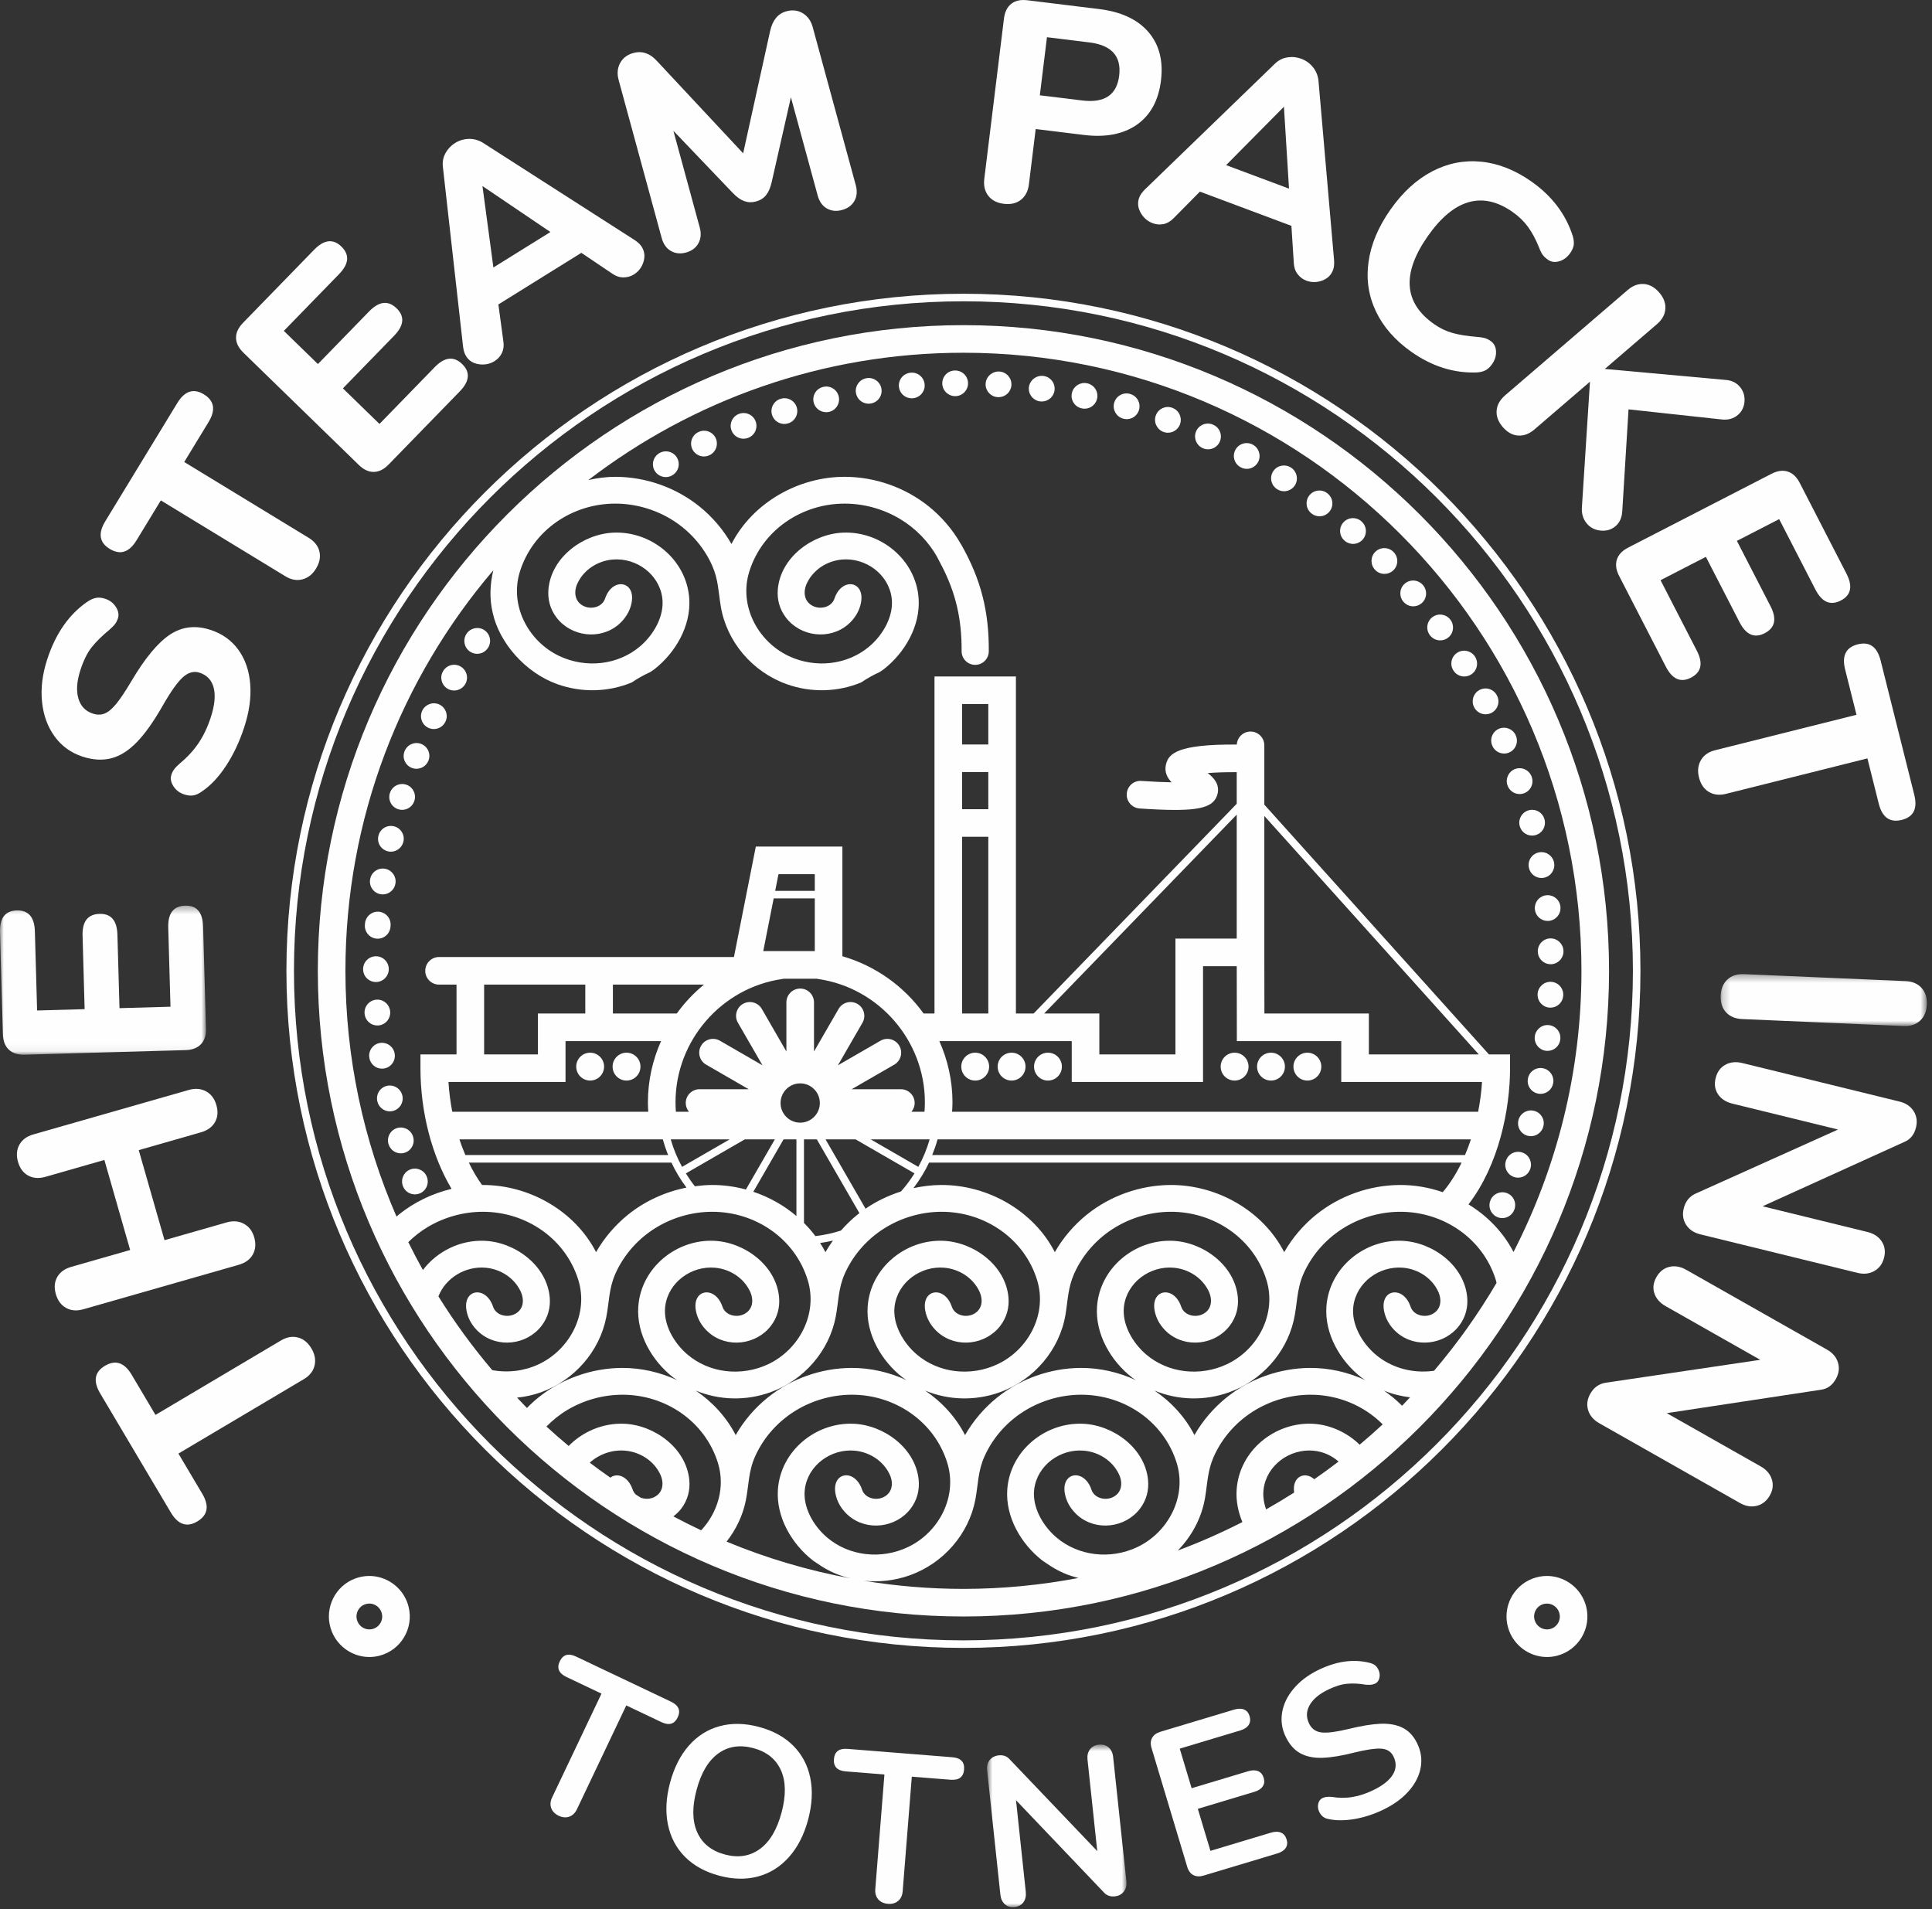 <?xml version="1.0" encoding="UTF-8"?>
<svg width="254px" height="251px" viewBox="0 0 254 251" version="1.1" xmlns="http://www.w3.org/2000/svg" xmlns:xlink="http://www.w3.org/1999/xlink">
    <rect x="0" y="0" width="254" height="251" fill="#333333" stroke="none"/>
    <!-- Generator: Sketch 46.2 (44496) - http://www.bohemiancoding.com/sketch -->
    <title>Page 1</title>
    <desc>Created with Sketch.</desc>
    <defs>
        <polygon id="path-1" points="4.06575815e-20 0.349 4.06575815e-20 19.94 27.083 19.94 27.083 0.349"></polygon>
        <polygon id="path-3" points="27.325 0.347 27.325 7.177 0.216 7.177 0.216 0.347 27.325 0.347"></polygon>
        <polygon id="path-5" points="0.763 22 19.098 22 19.098 0.632 0.763 0.632 0.763 22"></polygon>
    </defs>
    <g id="Homepage" stroke="none" stroke-width="1" fill="none" fill-rule="evenodd">
        <g id="Homepage-best-Copy-6" transform="translate(-597, -224)">
            <g id="Page-1" transform="translate(597, 224)">
                <path d="M193.063,158.326 C197.066,153.12 198.527,145.799 198.527,140.421 L198.527,138.607 L195.748,138.607 L166.221,105.778 L166.221,97.98 C166.221,96.978 165.409,96.166 164.407,96.166 C163.44,96.166 162.658,96.924 162.602,97.876 C154.694,97.816 153.649,99.11 153.301,100.451 C153.042,101.447 153.449,102.238 154.032,102.839 C153.039,102.825 151.744,102.772 150.054,102.659 C149.059,102.579 148.2,103.348 148.134,104.348 C148.067,105.348 148.834,106.214 149.834,106.281 C151.685,106.405 153.216,106.472 154.48,106.472 C158.257,106.472 159.647,105.875 160.053,104.428 C160.407,103.165 159.605,102.239 158.772,101.627 C159.745,101.548 161.016,101.498 162.592,101.507 L162.592,105.663 L135.89,133.234 L133.562,133.234 L133.562,110 L133.562,97.866 L133.562,88.925 L122.857,88.925 L122.857,97.866 L122.857,110 L122.857,133.234 L121.429,133.234 C118.85,129.664 115.114,126.967 110.749,125.702 L110.749,111.285 L99.368,111.285 L96.492,125.807 L57.722,125.807 C56.72,125.807 55.908,126.619 55.908,127.621 C55.908,128.623 56.72,129.435 57.722,129.435 L60.019,129.435 L60.019,138.607 L55.277,138.607 L55.277,140.421 C55.277,146.207 56.784,151.952 59.365,156.282 C56.836,156.892 54.438,158.043 52.409,159.68 C52.313,159.758 52.224,159.847 52.129,159.928 C47.818,150.019 45.413,139.097 45.413,127.621 C45.413,107.548 52.745,89.165 64.852,74.972 C64.433,76.767 64.315,78.642 64.781,80.576 C65.626,84.441 69.018,88.421 73.282,89.943 C76.469,91.081 79.983,90.993 83.057,89.712 C83.828,89.189 84.646,88.736 85.495,88.343 C85.663,88.224 85.841,88.125 86.004,87.998 C88.795,85.828 90.872,82.273 90.615,78.659 C90.254,73.57 85.637,69.811 80.672,70.019 C76.653,70.187 72.503,73.247 72.108,77.412 C71.982,78.733 72.299,80.053 73.183,81.202 C75.111,83.709 78.913,84.171 81.336,82.088 C82.01,81.509 82.577,80.725 82.863,79.88 C84.038,76.42 80.563,75.666 79.551,78.68 C79.171,79.817 77.75,80.148 76.759,79.682 C75.547,79.112 75.375,77.801 75.951,76.617 C76.802,74.868 78.587,73.732 80.534,73.557 C83.641,73.28 86.688,75.479 87.076,78.64 C87.362,80.982 85.942,83.429 84.189,84.934 C81.255,87.457 77.021,87.879 73.552,86.248 C69.46,84.325 66.973,79.615 68.34,75.179 C70.034,69.685 75.28,66.172 80.96,66.204 C83.467,66.217 85.968,66.915 88.125,68.196 C90.536,69.626 92.488,71.781 93.629,74.352 C94.447,76.197 94.445,77.825 94.764,79.727 C95.535,84.333 98.892,88.321 103.438,89.943 C106.625,91.081 110.139,90.992 113.212,89.712 C113.983,89.189 114.803,88.736 115.651,88.343 C115.819,88.224 115.998,88.125 116.161,87.998 C118.951,85.828 121.027,82.273 120.771,78.659 C120.41,73.57 115.793,69.811 110.828,70.019 C106.81,70.187 102.659,73.247 102.264,77.412 C102.138,78.733 102.456,80.053 103.338,81.202 C105.267,83.709 109.068,84.171 111.492,82.088 C112.166,81.509 112.732,80.725 113.02,79.88 C114.194,76.42 110.719,75.666 109.708,78.68 C109.327,79.817 107.907,80.148 106.916,79.682 C105.703,79.112 105.531,77.801 106.107,76.617 C106.959,74.868 108.742,73.732 110.689,73.557 C113.796,73.28 116.844,75.479 117.231,78.64 C117.518,80.982 116.098,83.429 114.345,84.934 C111.411,87.457 107.176,87.879 103.708,86.248 C99.617,84.325 97.129,79.615 98.496,75.179 C100.19,69.685 105.436,66.172 111.116,66.204 C113.623,66.217 116.124,66.915 118.281,68.196 C120.343,69.419 122.064,71.175 123.235,73.265 C123.253,73.305 123.266,73.347 123.288,73.386 C123.4,73.586 123.496,73.783 123.602,73.981 C123.662,74.105 123.729,74.226 123.785,74.352 L123.793,74.343 C125.649,77.934 126.452,81.365 126.423,85.602 C126.417,86.589 127.211,87.394 128.198,87.4 L128.209,87.4 C129.19,87.4 129.989,86.609 129.996,85.627 C130.031,80.346 128.955,76.16 126.397,71.63 C126.374,71.588 126.342,71.554 126.316,71.515 L126.32,71.511 C125.246,69.617 123.768,67.913 122.123,66.586 C119.035,64.096 115.095,62.704 111.136,62.681 C104.963,62.646 98.951,66.092 96.165,71.511 C95.09,69.617 93.613,67.913 91.966,66.586 C88.879,64.096 84.939,62.704 80.98,62.681 C79.775,62.675 78.553,62.828 77.349,63.108 C91.035,52.622 108.128,46.371 126.663,46.371 C171.464,46.371 207.913,82.82 207.913,127.621 C207.913,140.93 204.675,153.488 198.98,164.586 C197.638,161.986 195.55,159.848 193.063,158.326 L193.063,158.326 Z M188.536,180.197 C185.804,180.585 182.959,179.875 180.809,178.028 C179.057,176.522 177.636,174.076 177.923,171.734 C178.31,168.573 181.359,166.373 184.465,166.651 C186.413,166.826 188.196,167.962 189.047,169.711 C189.624,170.894 189.451,172.206 188.239,172.776 C187.248,173.242 185.829,172.91 185.447,171.773 C184.436,168.76 180.96,169.514 182.135,172.973 C182.422,173.819 182.989,174.602 183.663,175.181 C186.086,177.264 189.888,176.803 191.816,174.296 C192.7,173.146 193.016,171.826 192.891,170.506 C192.496,166.341 188.345,163.281 184.327,163.113 C179.362,162.904 174.745,166.664 174.383,171.752 C174.127,175.366 176.204,178.922 178.994,181.092 C179.157,181.219 179.335,181.318 179.502,181.435 C177.24,180.387 174.744,179.809 172.216,179.824 C168.258,179.847 164.318,181.238 161.231,183.729 C159.584,185.056 158.107,186.76 157.033,188.654 C155.815,186.285 153.981,184.294 151.786,182.805 C154.859,184.086 158.374,184.175 161.561,183.037 C165.826,181.514 169.043,177.912 170.062,173.669 C170.579,171.517 170.434,169.556 171.37,167.446 C172.51,164.875 174.462,162.72 176.874,161.29 C179.031,160.009 181.532,159.31 184.039,159.298 C189.719,159.265 194.964,162.778 196.659,168.272 C196.697,168.398 196.717,168.524 196.75,168.649 C194.345,172.741 191.595,176.602 188.536,180.197 L188.536,180.197 Z M184.33,184.794 C183.597,184.061 182.803,183.389 181.943,182.805 C183.043,183.264 184.204,183.544 185.383,183.689 C185.032,184.056 184.688,184.432 184.33,184.794 L184.33,184.794 Z M178.752,189.916 C177.1,188.292 174.799,187.258 172.526,187.162 C167.561,186.954 162.943,190.713 162.583,195.802 C162.478,197.273 162.772,198.728 163.336,200.088 C160.588,201.485 157.759,202.744 154.843,203.826 C156.709,201.925 157.994,199.499 158.434,196.87 C158.752,194.968 158.75,193.34 159.569,191.495 C160.709,188.924 162.662,186.769 165.072,185.339 C167.23,184.058 169.73,183.36 172.237,183.347 C175.874,183.326 179.321,184.769 181.784,187.245 C180.794,188.159 179.786,189.051 178.752,189.916 L178.752,189.916 Z M172.789,194.457 C171.565,193.362 169.832,194.074 170.142,196.207 C168.934,196.975 167.707,197.714 166.457,198.42 C166.151,197.563 166.013,196.667 166.122,195.784 C166.508,192.622 169.557,190.423 172.664,190.701 C173.907,190.812 175.072,191.326 175.979,192.132 C174.935,192.932 173.872,193.707 172.789,194.457 L172.789,194.457 Z M149.49,203.391 C146.021,205.022 141.787,204.599 138.852,202.078 C137.099,200.571 135.679,198.125 135.966,195.784 C136.353,192.622 139.401,190.423 142.508,190.701 C144.456,190.875 146.239,192.011 147.09,193.76 C147.667,194.944 147.495,196.256 146.282,196.826 C145.291,197.291 143.871,196.96 143.49,195.823 C142.479,192.809 139.003,193.563 140.178,197.023 C140.465,197.869 141.032,198.651 141.705,199.231 C144.129,201.314 147.931,200.852 149.859,198.346 C150.742,197.196 151.059,195.876 150.933,194.555 C150.538,190.389 146.388,187.33 142.37,187.162 C137.405,186.954 132.788,190.713 132.426,195.802 C132.169,199.416 134.246,202.972 137.037,205.141 C137.2,205.268 137.378,205.367 137.546,205.485 C138.318,206.027 139.128,206.498 139.985,206.855 C140.567,207.097 141.168,207.283 141.777,207.44 C136.876,208.366 131.829,208.872 126.663,208.872 C122.199,208.872 117.823,208.495 113.554,207.799 C115.575,208.014 117.65,207.783 119.604,207.086 C124.069,205.493 127.387,201.616 128.234,197.114 C128.606,195.136 128.558,193.422 129.413,191.495 C130.553,188.924 132.505,186.769 134.917,185.339 C137.074,184.058 139.575,183.36 142.082,183.347 C147.762,183.314 153.007,186.828 154.702,192.322 C156.069,196.758 153.581,201.468 149.49,203.391 L149.49,203.391 Z M95.522,202.657 C96.769,201.069 97.661,199.222 98.055,197.236 C98.455,195.221 98.385,193.46 99.257,191.495 C100.397,188.924 102.35,186.769 104.76,185.339 C106.917,184.058 109.418,183.36 111.925,183.347 C117.606,183.314 122.851,186.828 124.545,192.322 C125.913,196.758 123.425,201.468 119.334,203.391 C115.866,205.022 111.63,204.599 108.696,202.078 C106.943,200.571 105.523,198.125 105.81,195.784 C106.197,192.622 109.245,190.423 112.352,190.701 C114.299,190.875 116.083,192.011 116.934,193.76 C117.511,194.944 117.338,196.256 116.126,196.826 C115.135,197.291 113.715,196.96 113.334,195.823 C112.323,192.809 108.848,193.563 110.021,197.023 C110.309,197.869 110.875,198.651 111.549,199.231 C113.973,201.314 117.775,200.852 119.703,198.346 C120.586,197.196 120.903,195.876 120.778,194.555 C120.382,190.389 116.231,187.33 112.214,187.162 C107.249,186.954 102.631,190.713 102.271,195.802 C102.014,199.416 104.09,202.972 106.88,205.141 C107.043,205.267 107.221,205.367 107.389,205.485 C108.161,206.027 108.972,206.498 109.83,206.855 C110.464,207.12 111.121,207.32 111.787,207.482 C106.141,206.433 100.696,204.811 95.522,202.657 L95.522,202.657 Z M92.185,201.172 C90.949,200.59 89.729,199.98 88.527,199.339 C88.9,199.053 89.25,198.73 89.547,198.346 C90.43,197.196 90.747,195.876 90.622,194.555 C90.226,190.389 86.076,187.33 82.058,187.162 C79.285,187.046 76.636,188.181 74.762,190.08 C73.767,189.253 72.792,188.402 71.839,187.528 C72.665,186.688 73.587,185.942 74.605,185.339 C76.762,184.058 79.262,183.36 81.77,183.347 C87.45,183.314 92.695,186.828 94.389,192.322 C95.373,195.513 94.354,198.838 92.185,201.172 L92.185,201.172 Z M85.97,196.826 C85.432,197.078 84.772,197.088 84.217,196.87 C84.003,196.738 83.795,196.597 83.583,196.463 C83.408,196.289 83.264,196.079 83.178,195.823 C82.571,194.014 81.086,193.573 80.245,194.25 C79.328,193.609 78.42,192.955 77.531,192.277 C78.773,191.164 80.472,190.547 82.196,190.701 C84.143,190.875 85.928,192.011 86.778,193.76 C87.355,194.944 87.183,196.256 85.97,196.826 L85.97,196.826 Z M69.281,185.09 C68.836,184.645 68.413,184.181 67.979,183.728 C69.033,183.619 70.08,183.398 71.093,183.037 C75.518,181.457 78.817,177.637 79.7,173.186 C80.1,171.171 80.031,169.41 80.902,167.446 C82.042,164.875 83.995,162.72 86.406,161.29 C88.563,160.009 91.064,159.31 93.57,159.298 C99.251,159.265 104.497,162.778 106.19,168.272 C107.558,172.708 105.07,177.419 100.98,179.342 C97.511,180.972 93.276,180.551 90.342,178.028 C88.589,176.522 87.169,174.076 87.455,171.734 C87.843,168.573 90.891,166.373 93.998,166.651 C95.945,166.826 97.729,167.962 98.58,169.711 C99.156,170.894 98.983,172.206 97.771,172.776 C96.78,173.242 95.36,172.91 94.98,171.773 C93.968,168.76 90.493,169.514 91.667,172.973 C91.955,173.819 92.521,174.602 93.195,175.181 C95.619,177.264 99.42,176.803 101.348,174.296 C102.231,173.146 102.548,171.826 102.423,170.506 C102.028,166.341 97.877,163.281 93.859,163.113 C88.895,162.904 84.277,166.664 83.916,171.752 C83.66,175.366 85.736,178.922 88.526,181.092 C88.688,181.219 88.866,181.317 89.034,181.435 C86.771,180.387 84.276,179.809 81.749,179.824 C77.791,179.847 73.851,181.238 70.763,183.729 C70.248,184.145 69.752,184.602 69.281,185.09 L69.281,185.09 Z M88.974,133.234 L80.578,133.234 L80.578,129.435 L92.546,129.435 C91.197,130.544 89.995,131.821 88.974,133.234 L88.974,133.234 Z M120.733,153.394 L114.473,149.779 L122.22,149.779 C121.855,151.053 121.354,152.262 120.733,153.394 L120.733,153.394 Z M109.51,163.082 C109.155,163.574 108.82,164.08 108.522,164.604 C108.31,164.19 108.071,163.792 107.822,163.401 C108.393,163.32 108.956,163.214 109.51,163.082 L109.51,163.082 Z M108.534,149.779 L112.488,149.779 L120.229,154.249 C119.701,155.094 119.107,155.888 118.451,156.628 C116.8,157.153 115.224,157.908 113.793,158.888 L108.534,149.779 Z M105.698,149.779 L107.388,149.779 L112.99,159.481 C112.901,159.55 112.808,159.61 112.721,159.68 C111.955,160.298 111.231,161.004 110.561,161.765 C109.477,162.111 108.355,162.363 107.197,162.494 C106.74,161.881 106.238,161.303 105.698,160.763 L105.698,149.779 Z M102.62,145 C102.62,143.574 103.776,142.418 105.202,142.418 C106.627,142.418 107.784,143.574 107.784,145 C107.784,146.426 106.627,147.582 105.202,147.582 C103.776,147.582 102.62,146.426 102.62,145 L102.62,145 Z M103.015,149.779 L104.706,149.779 L104.706,159.852 C103.05,158.449 101.117,157.362 99.039,156.667 L103.015,149.779 Z M90.17,154.252 L97.916,149.779 L101.869,149.779 L98.065,156.369 C96.601,155.972 95.081,155.766 93.551,155.775 C92.816,155.779 92.084,155.846 91.356,155.942 C90.925,155.402 90.534,154.835 90.17,154.252 L90.17,154.252 Z M88.182,149.779 L95.931,149.779 L89.67,153.394 C89.042,152.249 88.542,151.038 88.182,149.779 L88.182,149.779 Z M61.182,151.839 C60.899,151.175 60.634,150.491 60.4,149.779 L87.145,149.779 C87.334,150.481 87.57,151.167 87.839,151.839 L61.182,151.839 Z M88.272,152.831 C88.816,153.99 89.479,155.091 90.252,156.12 C87.456,156.673 84.788,157.886 82.564,159.68 C80.918,161.007 79.44,162.711 78.367,164.604 C75.58,159.185 69.568,155.739 63.395,155.775 C63.388,155.775 63.381,155.776 63.375,155.776 C62.734,154.895 62.153,153.906 61.635,152.831 L88.272,152.831 Z M121.823,172.973 C122.11,173.819 122.677,174.602 123.351,175.181 C125.775,177.264 129.577,176.803 131.504,174.296 C132.387,173.146 132.705,171.826 132.579,170.506 C132.183,166.341 128.034,163.281 124.015,163.113 C119.05,162.904 114.433,166.664 114.072,171.752 C113.815,175.366 115.892,178.922 118.682,181.092 C118.845,181.219 119.023,181.318 119.191,181.436 C116.929,180.387 114.433,179.809 111.905,179.824 C107.946,179.847 104.007,181.238 100.919,183.729 C99.273,185.056 97.795,186.76 96.722,188.654 C95.503,186.286 93.669,184.295 91.475,182.805 C94.548,184.086 98.062,184.174 101.249,183.037 C105.714,181.443 109.033,177.567 109.879,173.065 C110.252,171.086 110.204,169.372 111.058,167.446 C112.199,164.875 114.151,162.72 116.562,161.29 C118.719,160.009 121.22,159.31 123.727,159.298 C129.408,159.265 134.653,162.778 136.347,168.272 C137.714,172.708 135.226,177.419 131.135,179.342 C127.667,180.972 123.432,180.551 120.498,178.028 C118.745,176.522 117.325,174.076 117.612,171.734 C117.999,168.573 121.047,166.373 124.153,166.651 C126.101,166.826 127.884,167.962 128.736,169.711 C129.312,170.894 129.14,172.206 127.927,172.776 C126.937,173.242 125.516,172.91 125.135,171.773 C124.124,168.76 120.649,169.514 121.823,172.973 L121.823,172.973 Z M151.98,172.973 C152.266,173.819 152.833,174.602 153.506,175.181 C155.93,177.264 159.732,176.803 161.66,174.296 C162.543,173.146 162.86,171.826 162.735,170.506 C162.339,166.341 158.19,163.281 154.171,163.113 C149.207,162.904 144.588,166.664 144.228,171.752 C143.971,175.366 146.047,178.922 148.838,181.092 C149.001,181.219 149.18,181.318 149.348,181.436 C147.084,180.388 144.588,179.809 142.061,179.824 C138.102,179.847 134.163,181.238 131.075,183.729 C129.429,185.056 127.951,186.76 126.877,188.654 C125.659,186.286 123.825,184.294 121.63,182.805 C124.704,184.086 128.217,184.175 131.405,183.037 C135.951,181.415 139.308,177.427 140.079,172.821 C140.398,170.918 140.396,169.291 141.214,167.446 C142.355,164.875 144.307,162.72 146.717,161.29 C148.875,160.009 151.375,159.31 153.882,159.298 C159.563,159.265 164.809,162.778 166.502,168.272 C167.871,172.708 165.382,177.419 161.292,179.342 C157.823,180.972 153.587,180.551 150.654,178.028 C148.901,176.522 147.48,174.076 147.767,171.734 C148.154,168.573 151.203,166.373 154.309,166.651 C156.256,166.826 158.041,167.962 158.891,169.711 C159.467,170.894 159.295,172.206 158.084,172.776 C157.092,173.242 155.672,172.91 155.292,171.773 C154.28,168.76 150.805,169.514 151.98,172.973 L151.98,172.973 Z M192.158,152.831 C191.444,154.309 190.61,155.625 189.676,156.72 C187.869,156.095 185.952,155.763 184.018,155.775 C180.059,155.798 176.12,157.189 173.032,159.68 C171.386,161.007 169.909,162.711 168.834,164.604 C166.048,159.185 160.036,155.739 153.862,155.775 C149.904,155.798 145.963,157.189 142.876,159.68 C141.23,161.007 139.752,162.711 138.678,164.604 C135.892,159.185 129.88,155.739 123.707,155.775 C122.49,155.782 121.279,155.932 120.09,156.19 C120.882,155.15 121.58,154.032 122.143,152.831 L192.158,152.831 Z M193.38,149.779 C193.145,150.489 192.888,151.177 192.605,151.839 L122.557,151.839 C122.825,151.17 123.068,150.487 123.259,149.779 L193.38,149.779 Z M166.232,133.234 L166.22,125.203 C166.22,125.201 166.221,125.2 166.221,125.199 L166.221,107.262 L194.414,138.607 L179.964,138.607 L179.964,133.234 L166.232,133.234 Z M137.272,133.234 L162.592,107.089 L162.592,123.385 L154.534,123.385 L154.534,138.607 L144.53,138.607 L144.53,133.234 L137.272,133.234 Z M133.562,136.862 L140.901,136.862 L140.901,142.235 L158.163,142.235 L158.163,127.013 L162.595,127.013 L162.609,136.862 L176.335,136.862 L176.335,142.235 L194.842,142.235 C194.76,143.558 194.58,144.869 194.332,146.151 L125.171,146.151 C125.197,145.734 125.223,145.316 125.223,144.898 C125.223,142.057 124.597,139.34 123.497,136.862 L133.562,136.862 Z M126.486,133.234 L129.933,133.234 L129.933,110 L126.486,110 L126.486,133.234 Z M126.486,97.866 L129.933,97.866 L129.933,92.553 L126.486,92.553 L126.486,97.866 Z M126.486,106.372 L129.933,106.372 L129.933,101.494 L126.486,101.494 L126.486,106.372 Z M102.875,128.691 C102.919,128.684 102.959,128.669 103.002,128.66 L107.401,128.66 C107.444,128.669 107.483,128.684 107.528,128.691 C115.547,129.833 121.594,136.801 121.594,144.898 C121.594,145.316 121.574,145.734 121.542,146.151 L119.826,146.151 C120.086,145.838 120.25,145.439 120.25,145 C120.25,143.998 119.437,143.185 118.435,143.185 L111.972,143.185 L117.569,139.955 C118.436,139.454 118.734,138.344 118.233,137.476 C117.733,136.608 116.624,136.311 115.754,136.812 L110.158,140.043 L113.389,134.447 C113.89,133.58 113.592,132.47 112.725,131.969 C111.856,131.47 110.748,131.765 110.247,132.633 L107.016,138.228 L107.016,131.767 C107.016,130.765 106.204,129.953 105.202,129.953 C104.2,129.953 103.387,130.765 103.387,131.767 L103.387,138.228 L100.157,132.633 C99.656,131.765 98.548,131.47 97.678,131.969 C96.811,132.47 96.513,133.58 97.014,134.447 L100.245,140.043 L94.649,136.812 C93.78,136.31 92.671,136.608 92.17,137.476 C91.669,138.344 91.967,139.454 92.834,139.955 L98.431,143.185 L91.969,143.185 C90.967,143.185 90.155,143.998 90.155,145 C90.155,145.439 90.317,145.838 90.578,146.151 L88.858,146.151 C88.827,145.736 88.81,145.317 88.81,144.898 C88.81,136.8 94.857,129.833 102.875,128.691 L102.875,128.691 Z M101.913,117.111 L102.348,114.913 L107.12,114.913 L107.12,117.111 L101.913,117.111 Z M107.12,118.103 L107.12,125.032 L100.345,125.032 L101.716,118.103 L107.12,118.103 Z M63.648,138.607 L63.648,129.435 L76.949,129.435 L76.949,133.234 L70.721,133.234 L70.721,138.607 L63.648,138.607 Z M74.35,142.235 L74.35,136.862 L86.907,136.862 C85.807,139.34 85.181,142.057 85.181,144.898 C85.181,145.316 85.201,145.734 85.227,146.151 L59.459,146.151 C59.212,144.869 59.043,143.555 58.961,142.235 L74.35,142.235 Z M64.722,180.121 C62.132,177.069 59.762,173.829 57.638,170.416 C58.586,167.985 61.189,166.414 63.842,166.651 C65.789,166.826 67.573,167.962 68.423,169.711 C69,170.894 68.828,172.206 67.616,172.776 C66.625,173.242 65.205,172.91 64.823,171.773 C63.812,168.76 60.337,169.514 61.512,172.973 C61.798,173.819 62.365,174.602 63.039,175.181 C65.462,177.264 69.265,176.803 71.192,174.296 C72.075,173.146 72.393,171.826 72.268,170.506 C71.872,166.341 67.721,163.281 63.703,163.113 C60.505,162.978 57.461,164.498 55.598,166.952 C54.929,165.748 54.287,164.527 53.678,163.286 C54.455,162.525 55.311,161.847 56.25,161.29 C58.408,160.009 60.908,159.31 63.415,159.298 C69.096,159.265 74.341,162.778 76.035,168.272 C77.402,172.708 74.915,177.419 70.824,179.342 C68.904,180.244 66.757,180.49 64.722,180.121 L64.722,180.121 Z M126.663,42.743 C79.861,42.743 41.784,80.819 41.784,127.621 C41.784,174.424 79.861,212.5 126.663,212.5 C173.464,212.5 211.542,174.424 211.542,127.621 C211.542,80.819 173.464,42.743 126.663,42.743 L126.663,42.743 Z" id="Fill-1" fill="#FEFEFE"></path>
                <path d="M128.21,142.048 C129.222,142.048 130.042,141.228 130.042,140.216 C130.042,139.204 129.222,138.384 128.21,138.384 C127.198,138.384 126.378,139.204 126.378,140.216 C126.378,141.228 127.198,142.048 128.21,142.048" id="Fill-3" fill="#FEFEFE"></path>
                <path d="M132.993,142.048 C134.005,142.048 134.825,141.228 134.825,140.216 C134.825,139.204 134.005,138.384 132.993,138.384 C131.981,138.384 131.161,139.204 131.161,140.216 C131.161,141.228 131.981,142.048 132.993,142.048" id="Fill-5" fill="#FEFEFE"></path>
                <path d="M77.587,142.048 C78.599,142.048 79.419,141.228 79.419,140.216 C79.419,139.204 78.599,138.384 77.587,138.384 C76.575,138.384 75.755,139.204 75.755,140.216 C75.755,141.228 76.575,142.048 77.587,142.048" id="Fill-7" fill="#FEFEFE"></path>
                <path d="M82.37,142.048 C83.382,142.048 84.202,141.228 84.202,140.216 C84.202,139.204 83.382,138.384 82.37,138.384 C81.358,138.384 80.538,139.204 80.538,140.216 C80.538,141.228 81.358,142.048 82.37,142.048" id="Fill-9" fill="#FEFEFE"></path>
                <path d="M137.776,142.048 C138.788,142.048 139.608,141.228 139.608,140.216 C139.608,139.204 138.788,138.384 137.776,138.384 C136.764,138.384 135.945,139.204 135.945,140.216 C135.945,141.228 136.764,142.048 137.776,142.048" id="Fill-11" fill="#FEFEFE"></path>
                <path d="M162.314,142.048 C163.326,142.048 164.146,141.228 164.146,140.216 C164.146,139.204 163.326,138.384 162.314,138.384 C161.302,138.384 160.482,139.204 160.482,140.216 C160.482,141.228 161.302,142.048 162.314,142.048" id="Fill-13" fill="#FEFEFE"></path>
                <path d="M167.097,142.048 C168.109,142.048 168.929,141.228 168.929,140.216 C168.929,139.204 168.109,138.384 167.097,138.384 C166.085,138.384 165.266,139.204 165.266,140.216 C165.266,141.228 166.085,142.048 167.097,142.048" id="Fill-15" fill="#FEFEFE"></path>
                <path d="M171.881,142.048 C172.893,142.048 173.713,141.228 173.713,140.216 C173.713,139.204 172.893,138.384 171.881,138.384 C170.869,138.384 170.05,139.204 170.05,140.216 C170.05,141.228 170.869,142.048 171.881,142.048" id="Fill-17" fill="#FEFEFE"></path>
                <path d="M198.107,156.838 C197.262,156.522 196.322,156.928 195.966,157.746 C195.612,158.529 195.906,159.469 196.668,159.904 C196.931,160.055 197.219,160.127 197.503,160.127 C198.088,160.127 198.658,159.822 198.969,159.277 C199.014,159.199 199.062,159.094 199.093,159.01 C199.42,158.137 198.979,157.166 198.107,156.838" id="Fill-19" fill="#FEFEFE"></path>
                <path d="M53.913,153.746 C53.062,154.088 52.644,155.057 52.968,155.914 L54.548,155.324 L52.969,155.916 C53.223,156.594 53.865,157.012 54.548,157.012 C54.745,157.012 54.945,156.976 55.141,156.902 C56.013,156.576 56.454,155.603 56.127,154.73 C56.118,154.707 56.1,154.66 56.09,154.637 C55.727,153.795 54.764,153.402 53.913,153.746" id="Fill-21" fill="#FEFEFE"></path>
                <path d="M200.184,151.523 C199.314,151.197 198.34,151.636 198.013,152.509 C197.991,152.57 197.963,152.654 197.948,152.716 C197.722,153.621 198.272,154.535 199.175,154.761 C199.313,154.796 199.451,154.812 199.585,154.812 C200.306,154.812 200.964,154.347 201.191,153.64 C201.479,152.783 201.038,151.843 200.184,151.523" id="Fill-23" fill="#FEFEFE"></path>
                <path d="M54.335,149.519 C54.319,149.458 54.293,149.374 54.271,149.312 C53.943,148.44 52.966,148 52.1,148.327 C51.261,148.641 50.82,149.55 51.077,150.394 C51.289,151.129 51.961,151.615 52.697,151.615 C52.833,151.615 52.97,151.597 53.107,151.565 C54.011,151.338 54.561,150.422 54.335,149.519" id="Fill-25" fill="#FEFEFE"></path>
                <path d="M201.677,146.023 C200.771,145.8 199.855,146.357 199.628,147.261 C199.403,148.166 199.952,149.082 200.856,149.308 C200.993,149.341 201.131,149.359 201.266,149.359 C202.022,149.359 202.71,148.847 202.902,148.08 L202.907,148.056 C203.133,147.152 202.58,146.25 201.677,146.023" id="Fill-27" fill="#FEFEFE"></path>
                <path d="M51.663,146.043 C52.547,145.822 53.092,144.943 52.905,144.059 C52.736,143.197 51.919,142.6 51.041,142.711 C50.116,142.826 49.461,143.67 49.576,144.594 C49.585,144.66 49.601,144.752 49.618,144.816 C49.809,145.584 50.497,146.094 51.253,146.094 C51.389,146.094 51.526,146.078 51.663,146.043" id="Fill-29" fill="#FEFEFE"></path>
                <path d="M202.947,140.449 C202.043,140.224 201.127,140.771 200.901,141.676 C200.883,141.748 200.865,141.847 200.856,141.922 C200.754,142.847 201.421,143.681 202.346,143.785 C202.41,143.793 202.472,143.795 202.535,143.795 C203.342,143.795 204.041,143.219 204.191,142.422 C204.37,141.541 203.826,140.668 202.947,140.449" id="Fill-31" fill="#FEFEFE"></path>
                <path d="M50.433,140.469 C51.357,140.354 52.012,139.512 51.897,138.588 C51.89,138.535 51.877,138.457 51.866,138.406 C51.663,137.496 50.76,136.924 49.853,137.125 C48.971,137.323 48.405,138.176 48.556,139.057 C48.686,139.883 49.4,140.483 50.221,140.483 C50.29,140.483 50.362,140.479 50.433,140.469" id="Fill-33" fill="#FEFEFE"></path>
                <path d="M49.823,134.795 C50.723,134.682 51.37,133.879 51.295,132.983 C51.236,132.104 50.505,131.41 49.612,131.41 C48.68,131.41 47.926,132.166 47.926,133.098 C47.926,133.168 47.931,133.262 47.94,133.33 C48.047,134.184 48.773,134.809 49.612,134.809 C49.681,134.809 49.752,134.805 49.823,134.795" id="Fill-35" fill="#FEFEFE"></path>
                <path d="M203.835,129.066 C202.924,129.066 202.182,129.789 202.149,130.693 C202.104,131.578 202.756,132.355 203.648,132.455 C203.711,132.461 203.773,132.464 203.836,132.464 C204.685,132.464 205.415,131.826 205.511,130.964 C205.518,130.902 205.522,130.816 205.522,130.753 C205.522,129.822 204.767,129.068 203.835,129.066" id="Fill-37" fill="#FEFEFE"></path>
                <path d="M203.456,134.749 C202.545,134.749 201.803,135.472 201.77,136.375 C201.725,137.26 202.377,138.037 203.269,138.137 C203.332,138.144 203.394,138.146 203.457,138.146 C204.306,138.146 205.036,137.509 205.132,136.646 C205.139,136.584 205.143,136.498 205.143,136.436 C205.143,135.504 204.388,134.75 203.456,134.749" id="Fill-39" fill="#FEFEFE"></path>
                <path d="M49.426,129.094 C50.358,129.094 51.113,128.326 51.113,127.395 C51.113,126.463 50.358,125.708 49.426,125.708 C48.494,125.708 47.739,126.463 47.739,127.395 L47.739,127.418 C47.739,128.35 48.494,129.094 49.426,129.094" id="Fill-41" fill="#FEFEFE"></path>
                <path d="M203.861,123.359 C202.929,123.36 202.174,124.114 202.174,125.046 C202.174,125.108 202.178,125.194 202.185,125.256 C202.281,126.119 203.011,126.758 203.86,126.756 C203.923,126.756 203.985,126.754 204.048,126.746 C204.94,126.647 205.592,125.87 205.547,124.985 C205.514,124.082 204.772,123.359 203.861,123.359" id="Fill-43" fill="#FEFEFE"></path>
                <path d="M49.446,123.387 C49.517,123.397 49.588,123.401 49.657,123.401 C50.496,123.401 51.222,122.777 51.329,121.923 C51.335,121.872 51.341,121.809 51.342,121.75 C51.35,121.684 51.355,121.598 51.355,121.533 C51.355,120.602 50.6,119.847 49.669,119.847 C48.776,119.847 48.046,120.539 47.986,121.416 C47.983,121.444 47.982,121.47 47.981,121.497 C47.978,121.523 47.975,121.548 47.974,121.575 C47.899,122.471 48.546,123.275 49.446,123.387" id="Fill-45" fill="#FEFEFE"></path>
                <path d="M203.271,117.69 C202.35,117.798 201.691,118.642 201.793,119.564 C201.889,120.426 202.62,121.064 203.468,121.064 C203.531,121.064 203.593,121.061 203.657,121.054 C204.583,120.951 205.25,120.117 205.147,119.191 L205.141,119.144 C205.026,118.223 204.187,117.583 203.271,117.69" id="Fill-47" fill="#FEFEFE"></path>
                <path d="M50.111,117.563 C50.182,117.572 50.254,117.577 50.323,117.577 C51.144,117.577 51.859,116.976 51.988,116.148 C52.138,115.268 51.573,114.415 50.691,114.219 C49.782,114.018 48.881,114.589 48.678,115.5 C48.667,115.551 48.654,115.628 48.647,115.681 C48.532,116.605 49.187,117.448 50.111,117.563" id="Fill-49" fill="#FEFEFE"></path>
                <path d="M202.443,112.033 C201.519,112.148 200.864,112.991 200.979,113.915 C200.986,113.968 200.999,114.045 201.01,114.096 C201.185,114.883 201.882,115.418 202.655,115.418 C202.776,115.418 202.9,115.404 203.023,115.377 C203.905,115.18 204.471,114.327 204.32,113.446 C204.179,112.55 203.36,111.921 202.443,112.033" id="Fill-51" fill="#FEFEFE"></path>
                <path d="M50.982,111.91 C51.118,111.943 51.253,111.96 51.387,111.96 C52.146,111.96 52.838,111.439 53.031,110.671 C53.256,109.766 52.707,108.851 51.803,108.625 C50.892,108.397 49.983,108.949 49.757,109.852 L49.752,109.876 C49.526,110.78 50.079,111.683 50.982,111.91" id="Fill-53" fill="#FEFEFE"></path>
                <path d="M201.014,106.509 C200.112,106.736 199.565,107.662 199.79,108.567 C199.982,109.333 200.669,109.845 201.425,109.845 C201.56,109.845 201.698,109.828 201.835,109.794 C202.739,109.568 203.288,108.653 203.064,107.748 L203.058,107.725 C202.831,106.821 201.924,106.286 201.014,106.509" id="Fill-55" fill="#FEFEFE"></path>
                <path d="M52.458,106.41 C52.596,106.444 52.732,106.461 52.868,106.461 C53.604,106.461 54.277,105.974 54.488,105.241 C54.745,104.396 54.305,103.486 53.467,103.172 C52.596,102.845 51.622,103.286 51.295,104.158 C51.272,104.219 51.246,104.303 51.23,104.365 C51.005,105.268 51.555,106.183 52.458,106.41" id="Fill-57" fill="#FEFEFE"></path>
                <path d="M200.196,104.334 C201.099,104.106 201.649,103.192 201.424,102.287 C201.408,102.225 201.381,102.141 201.358,102.081 C201.031,101.209 200.058,100.769 199.187,101.094 C198.334,101.415 197.892,102.355 198.18,103.212 C198.407,103.919 199.065,104.385 199.786,104.385 C199.921,104.385 200.058,104.368 200.196,104.334" id="Fill-59" fill="#FEFEFE"></path>
                <path d="M55.426,97.815 C54.572,97.448 53.578,97.845 53.211,98.702 C53.201,98.725 53.183,98.772 53.174,98.795 C52.852,99.654 53.279,100.601 54.129,100.942 C54.332,101.024 54.542,101.063 54.749,101.063 C55.409,101.063 56.037,100.671 56.313,100.03 C56.679,99.174 56.282,98.182 55.426,97.815" id="Fill-61" fill="#FEFEFE"></path>
                <path d="M199.283,96.68 C198.927,95.86 197.986,95.453 197.142,95.771 C196.27,96.098 195.829,97.07 196.156,97.942 C196.187,98.027 196.235,98.131 196.28,98.209 C196.592,98.754 197.161,99.06 197.747,99.06 C198.03,99.06 198.318,98.988 198.582,98.837 C199.344,98.402 199.637,97.463 199.283,96.68" id="Fill-63" fill="#FEFEFE"></path>
                <path d="M57.75,92.607 C56.922,92.225 55.935,92.578 55.527,93.395 L57.035,94.151 L55.526,93.397 C55.109,94.23 55.447,95.243 56.281,95.66 C56.523,95.781 56.78,95.838 57.034,95.838 C57.652,95.838 58.248,95.497 58.544,94.905 C58.559,94.876 58.583,94.824 58.597,94.793 C58.956,93.954 58.578,92.991 57.75,92.607" id="Fill-65" fill="#FEFEFE"></path>
                <path d="M196.892,91.62 C196.861,91.536 196.812,91.433 196.767,91.354 C196.304,90.545 195.275,90.265 194.465,90.727 C193.683,91.174 193.395,92.153 193.795,92.949 C194.081,93.541 194.68,93.9 195.313,93.9 C195.51,93.9 195.71,93.865 195.905,93.792 C196.778,93.465 197.219,92.493 196.892,91.62" id="Fill-67" fill="#FEFEFE"></path>
                <path d="M60.606,87.647 C59.815,87.152 58.775,87.394 58.282,88.184 C58.27,88.203 58.247,88.243 58.235,88.262 C57.78,89.06 58.052,90.065 58.84,90.537 C59.109,90.697 59.404,90.773 59.697,90.773 C60.265,90.773 60.822,90.486 61.143,89.971 C61.636,89.182 61.396,88.141 60.606,87.647" id="Fill-69" fill="#FEFEFE"></path>
                <path d="M193.933,86.341 C193.459,85.568 192.453,85.308 191.659,85.759 C190.85,86.222 190.569,87.251 191.031,88.06 C191.059,88.11 191.103,88.178 191.135,88.224 C191.465,88.685 191.984,88.93 192.509,88.93 C192.849,88.93 193.192,88.828 193.489,88.616 C194.221,88.093 194.41,87.092 193.933,86.341" id="Fill-71" fill="#FEFEFE"></path>
                <path d="M63.583,82.776 C62.803,82.332 61.815,82.577 61.332,83.321 C60.826,84.076 61.009,85.102 61.753,85.633 C62.05,85.845 62.393,85.948 62.732,85.948 C63.258,85.948 63.776,85.703 64.105,85.242 C64.138,85.196 64.183,85.128 64.211,85.078 C64.673,84.269 64.392,83.239 63.583,82.776" id="Fill-73" fill="#FEFEFE"></path>
                <path d="M190.687,81.473 C190.14,80.734 189.099,80.568 188.35,81.103 C187.592,81.645 187.416,82.699 187.958,83.456 C187.982,83.491 188.023,83.543 188.049,83.576 C188.383,83.976 188.863,84.182 189.346,84.182 C189.727,84.182 190.11,84.054 190.425,83.791 C191.122,83.21 191.232,82.187 190.687,81.473" id="Fill-75" fill="#FEFEFE"></path>
                <path d="M183.19,72.547 C182.532,71.889 181.464,71.889 180.806,72.547 C180.157,73.195 180.148,74.241 180.776,74.902 C181.106,75.26 181.559,75.443 182.015,75.443 C182.396,75.443 182.779,75.316 183.094,75.053 C183.81,74.456 183.907,73.393 183.31,72.677 C183.278,72.638 183.226,72.583 183.19,72.547" id="Fill-77" fill="#FEFEFE"></path>
                <path d="M186.978,76.809 C186.32,76.151 185.252,76.151 184.594,76.809 C183.945,77.457 183.936,78.503 184.564,79.164 C184.894,79.522 185.347,79.705 185.803,79.705 C186.184,79.705 186.567,79.578 186.882,79.315 C187.598,78.718 187.695,77.655 187.098,76.939 C187.066,76.9 187.014,76.845 186.978,76.809" id="Fill-79" fill="#FEFEFE"></path>
                <path d="M176.678,68.604 C176.019,69.263 176.019,70.331 176.678,70.989 C176.743,71.055 176.833,71.131 176.908,71.186 C177.205,71.398 177.548,71.5 177.888,71.5 C178.413,71.5 178.932,71.254 179.262,70.793 C179.772,70.08 179.646,69.104 178.996,68.541 C178.334,67.945 177.315,67.967 176.678,68.604" id="Fill-81" fill="#FEFEFE"></path>
                <path d="M174.441,64.796 C173.683,64.256 172.63,64.431 172.089,65.189 C171.554,65.938 171.719,66.976 172.455,67.523 C172.759,67.757 173.12,67.87 173.479,67.87 C173.962,67.87 174.442,67.664 174.776,67.264 C175.373,66.548 175.276,65.484 174.56,64.888 C174.528,64.861 174.475,64.82 174.441,64.796" id="Fill-83" fill="#FEFEFE"></path>
                <path d="M169.739,61.476 C168.984,60.972 167.959,61.152 167.426,61.897 C166.885,62.655 167.06,63.707 167.818,64.249 C167.864,64.282 167.932,64.327 167.982,64.355 C168.246,64.505 168.534,64.578 168.817,64.578 C169.403,64.578 169.972,64.272 170.284,63.727 C170.73,62.947 170.483,61.959 169.739,61.476" id="Fill-85" fill="#FEFEFE"></path>
                <path d="M86.644,59.592 C85.871,60.067 85.609,61.073 86.062,61.866 C86.373,62.411 86.943,62.717 87.528,62.717 C87.811,62.717 88.099,62.645 88.363,62.494 C88.413,62.466 88.481,62.422 88.527,62.39 C89.285,61.848 89.46,60.794 88.919,60.036 C88.395,59.304 87.395,59.116 86.644,59.592" id="Fill-87" fill="#FEFEFE"></path>
                <path d="M164.74,58.472 L163.902,59.936 L164.739,58.471 C163.928,58.008 162.899,58.29 162.437,59.099 C161.975,59.908 162.257,60.938 163.065,61.401 C163.093,61.416 163.141,61.443 163.17,61.456 C163.41,61.576 163.665,61.634 163.916,61.634 C164.518,61.634 165.097,61.306 165.401,60.738 C165.833,59.932 165.534,58.924 164.74,58.472" id="Fill-89" fill="#FEFEFE"></path>
                <path d="M91.974,56.729 C91.888,56.76 91.785,56.809 91.707,56.854 C90.898,57.317 90.618,58.346 91.079,59.156 C91.391,59.701 91.96,60.005 92.546,60.005 C92.8,60.005 93.059,59.948 93.3,59.827 C94.078,59.452 94.453,58.539 94.144,57.715 C93.817,56.843 92.841,56.402 91.974,56.729" id="Fill-91" fill="#FEFEFE"></path>
                <path d="M159.66,55.913 C159.582,55.868 159.477,55.821 159.393,55.789 C158.523,55.464 157.549,55.904 157.222,56.776 C156.905,57.621 157.31,58.562 158.13,58.916 C158.353,59.017 158.589,59.066 158.821,59.066 C159.407,59.066 159.976,58.761 160.288,58.215 C160.75,57.407 160.469,56.377 159.66,55.913" id="Fill-93" fill="#FEFEFE"></path>
                <path d="M97.159,54.406 L97.749,55.986 L97.156,54.407 C96.284,54.734 95.843,55.706 96.17,56.579 C96.424,57.256 97.066,57.674 97.749,57.674 C97.946,57.674 98.146,57.638 98.342,57.565 C98.365,57.556 98.412,57.538 98.435,57.528 C99.278,57.167 99.67,56.202 99.327,55.351 C98.985,54.5 98.016,54.082 97.159,54.406" id="Fill-95" fill="#FEFEFE"></path>
                <path d="M154.213,53.647 C154.19,53.637 154.143,53.619 154.119,53.61 C153.261,53.286 152.314,53.714 151.973,54.565 C151.631,55.416 152.042,56.387 152.885,56.749 C153.101,56.841 153.326,56.885 153.548,56.885 C154.202,56.885 154.825,56.501 155.1,55.862 C155.466,55.006 155.069,54.014 154.213,53.647" id="Fill-97" fill="#FEFEFE"></path>
                <path d="M102.725,52.4 C102.663,52.416 102.579,52.443 102.518,52.465 C101.646,52.793 101.205,53.764 101.532,54.636 C101.786,55.313 102.429,55.731 103.113,55.731 C103.29,55.731 103.472,55.703 103.65,55.643 C104.49,55.375 104.988,54.496 104.771,53.628 C104.545,52.724 103.635,52.174 102.725,52.4" id="Fill-99" fill="#FEFEFE"></path>
                <path d="M148.72,51.835 C148.66,51.813 148.576,51.786 148.514,51.771 C147.604,51.542 146.694,52.095 146.469,52.998 C146.247,53.882 146.77,54.778 147.639,55.028 C147.801,55.078 147.966,55.102 148.128,55.102 C148.811,55.102 149.453,54.684 149.707,54.007 C150.034,53.134 149.593,52.162 148.72,51.835" id="Fill-101" fill="#FEFEFE"></path>
                <path d="M108.215,50.864 L108.192,50.87 C107.288,51.096 106.75,52.009 106.976,52.913 C107.167,53.678 107.862,54.188 108.62,54.188 C108.757,54.188 108.896,54.172 109.033,54.137 C109.937,53.911 110.486,52.996 110.261,52.092 C110.035,51.188 109.125,50.638 108.215,50.864" id="Fill-103" fill="#FEFEFE"></path>
                <path d="M142.916,50.384 C142.029,50.2 141.152,50.742 140.932,51.626 C140.706,52.53 141.255,53.445 142.158,53.671 C142.224,53.688 142.314,53.704 142.382,53.713 C142.452,53.722 142.523,53.727 142.593,53.727 C143.432,53.727 144.158,53.102 144.265,52.248 C144.375,51.363 143.778,50.553 142.916,50.384" id="Fill-105" fill="#FEFEFE"></path>
                <path d="M113.935,49.715 C113.038,49.855 112.407,50.684 112.521,51.592 C112.627,52.444 113.354,53.069 114.192,53.069 C114.261,53.069 114.332,53.065 114.403,53.056 C114.456,53.049 114.533,53.036 114.584,53.025 C115.494,52.822 116.067,51.922 115.865,51.012 C115.668,50.129 114.811,49.562 113.935,49.715" id="Fill-107" fill="#FEFEFE"></path>
                <path d="M119.882,48.987 C119.812,48.987 119.718,48.993 119.649,49.002 C118.724,49.117 118.069,49.96 118.185,50.884 C118.291,51.738 119.018,52.362 119.857,52.362 C119.903,52.362 119.95,52.36 119.997,52.356 C120.875,52.298 121.569,51.566 121.569,50.674 C121.569,49.742 120.814,48.987 119.882,48.987" id="Fill-109" fill="#FEFEFE"></path>
                <path d="M131.474,48.848 C130.474,48.74 129.577,49.53 129.577,50.524 C129.577,51.434 130.298,52.177 131.202,52.209 C131.232,52.211 131.261,52.211 131.288,52.211 C132.137,52.211 132.869,51.574 132.964,50.711 C133.066,49.785 132.399,48.952 131.474,48.848" id="Fill-111" fill="#FEFEFE"></path>
                <path d="M137.155,49.416 C136.155,49.309 135.259,50.099 135.258,51.093 C135.258,52.002 135.98,52.745 136.884,52.778 C136.913,52.779 136.942,52.779 136.97,52.779 C137.819,52.779 138.55,52.142 138.645,51.279 C138.748,50.353 138.081,49.52 137.155,49.416" id="Fill-113" fill="#FEFEFE"></path>
                <path d="M125.581,48.704 L125.557,48.704 C124.625,48.704 123.882,49.459 123.882,50.391 C123.882,51.322 124.649,52.077 125.581,52.077 C126.513,52.077 127.268,51.322 127.268,50.391 C127.268,49.459 126.513,48.704 125.581,48.704" id="Fill-115" fill="#FEFEFE"></path>
                <path d="M126.663,215.637 C78.131,215.637 38.647,176.154 38.647,127.621 C38.647,79.09 78.131,39.607 126.663,39.607 C175.194,39.607 214.678,79.09 214.678,127.621 C214.678,176.154 175.194,215.637 126.663,215.637 M126.663,38.615 C77.584,38.615 37.655,78.543 37.655,127.621 C37.655,176.7 77.584,216.629 126.663,216.629 C175.741,216.629 215.67,176.7 215.67,127.621 C215.67,78.543 175.741,38.615 126.663,38.615" id="Fill-117" fill="#FEFEFE"></path>
                <path d="M39.16,175.82 C38.433,175.634 37.69,175.767 36.93,176.218 L20.441,186 L17.31,180.72 C16.356,179.113 15.184,178.721 13.795,179.547 C12.426,180.358 12.219,181.568 13.172,183.175 L22.45,198.816 C23.404,200.424 24.565,200.821 25.933,200.009 C27.324,199.184 27.543,197.968 26.589,196.361 L23.457,191.083 L39.945,181.301 C40.705,180.85 41.175,180.257 41.354,179.518 C41.533,178.781 41.397,178.032 40.946,177.271 C40.482,176.489 39.887,176.006 39.16,175.82" id="Fill-119" fill="#FEFEFE"></path>
                <path d="M33.238,164.911 C33.602,164.255 33.663,163.503 33.42,162.652 C33.183,161.827 32.732,161.233 32.063,160.873 C31.395,160.513 30.636,160.454 29.787,160.697 L21.628,163.031 L18.24,151.193 L26.399,148.858 C27.273,148.608 27.894,148.162 28.262,147.518 C28.63,146.875 28.692,146.128 28.449,145.277 C28.206,144.428 27.75,143.822 27.082,143.462 C26.414,143.101 25.655,143.043 24.805,143.286 L4.371,149.133 C3.521,149.376 2.914,149.825 2.55,150.48 C2.185,151.137 2.125,151.89 2.368,152.739 C2.612,153.59 3.059,154.19 3.712,154.542 C4.364,154.894 5.115,154.948 5.966,154.705 L13.723,152.485 L17.111,164.323 L9.352,166.544 C8.503,166.787 7.893,167.23 7.526,167.874 C7.159,168.517 7.096,169.265 7.34,170.114 C7.583,170.965 8.032,171.571 8.688,171.935 C9.343,172.299 10.097,172.359 10.947,172.116 L31.381,166.269 C32.256,166.019 32.875,165.566 33.238,164.911" id="Fill-121" fill="#FEFEFE"></path>
                <g id="Group-125" transform="translate(0, 118.707)">
                    <mask id="mask-2" fill="white">
                        <use xlink:href="#path-1"></use>
                    </mask>
                    <g id="Clip-124"></g>
                    <path d="M24.394,19.338 C25.279,19.314 25.954,19.055 26.419,18.561 C26.885,18.068 27.106,17.38 27.081,16.495 L26.702,3.089 C26.649,1.221 25.865,0.308 24.35,0.351 C22.81,0.395 22.066,1.351 22.119,3.219 L22.414,13.634 L15.71,13.823 L15.437,4.166 C15.384,2.298 14.6,1.385 13.085,1.428 C11.545,1.472 10.802,2.428 10.855,4.296 L11.127,13.953 L4.879,14.13 L4.584,3.715 C4.532,1.847 3.735,0.935 2.195,0.978 C0.68,1.021 -0.051,1.977 0.002,3.845 L0.381,17.251 C0.407,18.135 0.665,18.81 1.159,19.276 C1.652,19.742 2.34,19.962 3.224,19.938 L24.394,19.338 Z" id="Fill-123" fill="#FEFEFE" mask="url(#mask-2)"></path>
                </g>
                <path d="M7.179,96.807 C8.105,98.08 9.325,98.963 10.836,99.458 C12.204,99.906 13.47,99.98 14.63,99.682 C15.79,99.384 16.913,98.674 17.997,97.554 C19.081,96.434 20.215,94.832 21.402,92.748 C22.462,90.89 23.348,89.645 24.058,89.013 C24.77,88.383 25.497,88.189 26.241,88.432 C27.227,88.754 27.846,89.421 28.099,90.434 C28.352,91.448 28.22,92.745 27.701,94.33 C27.285,95.603 26.755,96.718 26.108,97.676 C25.462,98.634 24.648,99.524 23.662,100.343 C23.328,100.633 23.078,100.89 22.91,101.115 C22.744,101.339 22.617,101.583 22.532,101.848 C22.375,102.328 22.463,102.828 22.797,103.35 C23.133,103.871 23.601,104.23 24.201,104.426 C24.657,104.576 25.059,104.621 25.41,104.563 C25.762,104.505 26.128,104.339 26.511,104.066 C27.663,103.3 28.73,102.174 29.707,100.687 C30.686,99.2 31.485,97.508 32.105,95.611 C32.773,93.571 33.035,91.67 32.894,89.91 C32.752,88.149 32.233,86.651 31.334,85.413 C30.438,84.177 29.22,83.307 27.683,82.805 C25.715,82.161 23.933,82.369 22.337,83.428 C20.742,84.488 19.05,86.533 17.262,89.561 C16.494,90.852 15.844,91.828 15.309,92.49 C14.774,93.152 14.267,93.584 13.787,93.786 C13.31,93.989 12.784,93.995 12.207,93.807 C11.223,93.486 10.585,92.813 10.296,91.787 C10.007,90.763 10.101,89.518 10.581,88.053 C10.996,86.782 11.496,85.782 12.079,85.056 C12.662,84.329 13.427,83.577 14.373,82.796 C14.745,82.467 15.005,82.2 15.153,81.995 C15.3,81.79 15.415,81.557 15.502,81.292 C15.659,80.812 15.57,80.312 15.236,79.79 C14.902,79.269 14.434,78.911 13.834,78.714 C13.402,78.573 13.011,78.532 12.659,78.589 C12.309,78.647 11.93,78.809 11.524,79.075 C9.098,80.726 7.325,83.256 6.212,86.664 C5.575,88.609 5.346,90.467 5.524,92.24 C5.702,94.012 6.255,95.535 7.179,96.807" id="Fill-126" fill="#FEFEFE"></path>
                <path d="M14.423,72.156 C15.803,72.997 16.98,72.62 17.952,71.023 L21.145,65.781 L37.517,75.755 C38.273,76.215 39.017,76.351 39.753,76.163 C40.488,75.975 41.086,75.504 41.546,74.749 C42.019,73.972 42.167,73.219 41.989,72.49 C41.813,71.761 41.347,71.168 40.592,70.707 L24.22,60.734 L27.413,55.492 C28.385,53.896 28.181,52.677 26.801,51.837 C25.442,51.009 24.276,51.393 23.304,52.989 L13.843,68.519 C12.87,70.116 13.064,71.328 14.423,72.156" id="Fill-128" fill="#FEFEFE"></path>
                <path d="M47.177,61.126 C47.811,61.742 48.467,62.046 49.145,62.036 C49.823,62.027 50.471,61.706 51.087,61.071 L60.44,51.458 C61.742,50.119 61.852,48.921 60.765,47.863 C59.661,46.79 58.457,46.922 57.154,48.262 L49.889,55.73 L45.082,51.054 L51.819,44.129 C53.122,42.789 53.231,41.591 52.144,40.534 C51.04,39.46 49.836,39.593 48.532,40.933 L41.796,47.857 L37.316,43.498 L44.58,36.03 C45.883,34.69 45.984,33.483 44.879,32.409 C43.792,31.353 42.598,31.494 41.294,32.834 L31.943,42.447 C31.325,43.081 31.023,43.737 31.031,44.415 C31.041,45.094 31.363,45.741 31.996,46.357 L47.177,61.126 Z" id="Fill-130" fill="#FEFEFE"></path>
                <path d="M72.363,30.502 L64.867,35.163 L63.429,24.458 L72.363,30.502 Z M60.887,45.624 C60.956,46.117 61.084,46.514 61.27,46.814 C61.644,47.414 62.207,47.771 62.961,47.882 C63.715,47.993 64.402,47.856 65.024,47.469 C65.453,47.202 65.774,46.846 65.988,46.4 C66.202,45.955 66.265,45.447 66.178,44.877 L65.522,40.021 L76.429,33.237 L80.495,35.974 C80.968,36.304 81.457,36.469 81.962,36.467 C82.467,36.465 82.923,36.338 83.33,36.084 C83.952,35.697 84.375,35.145 84.597,34.427 C84.819,33.708 84.744,33.049 84.371,32.448 C84.184,32.148 83.884,31.858 83.472,31.579 L63.442,18.739 C62.878,18.406 62.273,18.247 61.628,18.261 C60.982,18.276 60.381,18.456 59.823,18.803 C59.287,19.137 58.866,19.584 58.561,20.146 C58.257,20.708 58.145,21.318 58.23,21.981 L60.887,45.624 Z" id="Fill-132" fill="#FEFEFE"></path>
                <path d="M86.99,31.28 C87.209,32.084 87.613,32.655 88.203,32.991 C88.792,33.328 89.452,33.397 90.183,33.198 C90.938,32.992 91.482,32.589 91.816,31.987 C92.149,31.385 92.211,30.695 91.998,29.915 L88.531,17.194 L96.332,25.357 C96.845,25.898 97.349,26.258 97.844,26.437 C98.338,26.617 98.852,26.634 99.388,26.487 C99.949,26.335 100.39,26.057 100.713,25.655 C101.035,25.254 101.281,24.689 101.449,23.963 L103.98,12.788 L107.497,25.691 C107.716,26.496 108.12,27.066 108.709,27.403 C109.298,27.74 109.959,27.808 110.689,27.609 C111.444,27.404 111.991,27.007 112.328,26.417 C112.665,25.828 112.723,25.131 112.505,24.327 L106.846,3.564 C106.621,2.736 106.186,2.129 105.545,1.74 C104.902,1.352 104.178,1.267 103.375,1.487 C102.278,1.786 101.57,2.646 101.251,4.068 L97.702,20.154 L86.447,8.102 C85.499,7.026 84.44,6.646 83.27,6.966 C82.466,7.184 81.886,7.625 81.529,8.284 C81.172,8.945 81.106,9.689 81.332,10.517 L86.99,31.28 Z" id="Fill-134" fill="#FEFEFE"></path>
                <path d="M137.644,4.892 L143.209,5.575 C146.142,5.935 147.452,7.393 147.138,9.951 C146.828,12.483 145.206,13.569 142.272,13.208 L136.707,12.526 L137.644,4.892 Z M131.979,26.793 C132.881,26.905 133.628,26.729 134.219,26.267 C134.81,25.805 135.161,25.123 135.272,24.22 L136.163,16.963 L142.48,17.738 C145.363,18.092 147.696,17.64 149.479,16.383 C151.261,15.126 152.313,13.194 152.633,10.586 C152.953,7.98 152.4,5.85 150.974,4.2 C149.547,2.549 147.393,1.546 144.51,1.192 L135.072,0.034 C134.194,-0.074 133.488,0.081 132.954,0.499 C132.418,0.917 132.097,1.565 131.99,2.442 L129.406,23.5 C129.294,24.403 129.47,25.15 129.932,25.741 C130.394,26.332 131.077,26.683 131.979,26.793 L131.979,26.793 Z" id="Fill-136" fill="#FEFEFE"></path>
                <path d="M168.798,14.032 L169.466,24.798 L161.197,21.707 L168.798,14.032 Z M149.775,25.971 C149.527,26.634 149.588,27.297 149.96,27.962 C150.332,28.627 150.861,29.087 151.547,29.344 C152.02,29.52 152.498,29.557 152.982,29.455 C153.465,29.352 153.905,29.093 154.305,28.676 L157.751,25.191 L169.781,29.688 L170.097,34.579 C170.124,35.156 170.291,35.643 170.602,36.042 C170.91,36.44 171.29,36.724 171.739,36.892 C172.426,37.148 173.121,37.145 173.826,36.884 C174.53,36.621 175.007,36.159 175.254,35.496 C175.378,35.165 175.425,34.751 175.395,34.255 L173.335,10.551 C173.255,9.901 173.012,9.324 172.607,8.822 C172.2,8.32 171.691,7.954 171.075,7.724 C170.484,7.503 169.872,7.443 169.241,7.545 C168.611,7.645 168.059,7.931 167.586,8.402 L150.483,24.941 C150.134,25.297 149.898,25.64 149.775,25.971 L149.775,25.971 Z" id="Fill-138" fill="#FEFEFE"></path>
                <path d="M185.575,46.267 C188.282,48.17 191.139,49.068 194.148,48.96 C194.597,48.937 194.979,48.843 195.296,48.679 C195.611,48.516 195.9,48.247 196.162,47.875 C196.54,47.339 196.713,46.774 196.682,46.181 C196.651,45.588 196.42,45.139 195.985,44.833 C195.717,44.645 195.454,44.514 195.196,44.441 C194.938,44.369 194.59,44.316 194.149,44.284 C192.862,44.181 191.795,44.009 190.946,43.767 C190.096,43.526 189.29,43.135 188.526,42.598 C184.538,39.794 184.273,35.933 187.731,31.016 C189.446,28.579 191.236,27.097 193.103,26.573 C194.97,26.048 196.894,26.483 198.878,27.877 C199.683,28.445 200.354,29.094 200.889,29.826 C201.425,30.557 201.917,31.482 202.366,32.6 C202.503,32.975 202.655,33.275 202.821,33.499 C202.987,33.725 203.215,33.939 203.505,34.142 C203.938,34.448 204.439,34.514 205.008,34.342 C205.576,34.171 206.049,33.817 206.427,33.28 C206.688,32.908 206.845,32.554 206.895,32.219 C206.945,31.884 206.903,31.484 206.767,31.017 C205.85,28.15 204.039,25.764 201.333,23.861 C199.183,22.349 196.984,21.482 194.733,21.257 C192.482,21.034 190.331,21.458 188.279,22.532 C186.227,23.606 184.402,25.279 182.804,27.551 C181.206,29.824 180.245,32.113 179.922,34.416 C179.597,36.721 179.922,38.894 180.894,40.937 C181.866,42.979 183.427,44.755 185.575,46.267" id="Fill-140" fill="#FEFEFE"></path>
                <path d="M196.762,53.98 C196.705,54.727 196.974,55.447 197.567,56.136 C198.159,56.827 198.829,57.2 199.577,57.255 C200.325,57.312 201.044,57.044 201.734,56.452 L209.033,50.178 L207.981,66.569 C207.894,67.475 208.115,68.236 208.641,68.849 C209.102,69.385 209.71,69.686 210.467,69.751 C211.223,69.819 211.869,69.621 212.406,69.16 C212.923,68.716 213.212,68.084 213.275,67.264 L214.104,53.813 L226.388,55.145 C227.224,55.227 227.919,55.029 228.475,54.55 C229.011,54.09 229.303,53.49 229.35,52.751 C229.397,52.011 229.19,51.373 228.729,50.836 C228.268,50.298 227.646,50.002 226.863,49.943 L210.986,48.501 L217.854,42.599 C218.524,42.023 218.887,41.361 218.944,40.612 C219,39.864 218.733,39.145 218.14,38.456 C217.547,37.766 216.877,37.392 216.129,37.336 C215.381,37.281 214.671,37.541 214.001,38.117 L197.881,51.968 C197.192,52.562 196.819,53.231 196.762,53.98" id="Fill-142" fill="#FEFEFE"></path>
                <path d="M212.569,73.559 C212.361,74.206 212.461,74.921 212.865,75.709 L219.005,87.632 C219.86,89.294 220.962,89.778 222.308,89.085 C223.678,88.379 223.935,87.197 223.08,85.534 L218.311,76.272 L224.273,73.203 L228.695,81.79 C229.55,83.454 230.652,83.938 232,83.243 C233.369,82.538 233.627,81.355 232.771,79.694 L228.349,71.103 L233.907,68.243 L238.676,77.505 C239.532,79.166 240.644,79.645 242.014,78.941 C243.361,78.246 243.607,77.069 242.752,75.407 L236.613,63.483 C236.208,62.697 235.682,62.2 235.037,61.993 C234.39,61.786 233.673,61.885 232.888,62.289 L214.058,71.984 C213.272,72.388 212.775,72.913 212.569,73.559" id="Fill-144" fill="#FEFEFE"></path>
                <path d="M242.58,88.01 L244.072,93.963 L225.476,98.624 C224.619,98.839 223.999,99.274 223.617,99.93 C223.234,100.586 223.15,101.342 223.365,102.2 C223.587,103.082 224.018,103.716 224.662,104.102 C225.306,104.487 226.056,104.572 226.914,104.358 L245.509,99.697 L247.001,105.65 C247.456,107.462 248.467,108.173 250.035,107.78 C251.578,107.393 252.123,106.292 251.669,104.48 L247.247,86.84 C246.793,85.027 245.794,84.314 244.25,84.7 C242.682,85.094 242.125,86.197 242.58,88.01" id="Fill-146" fill="#FEFEFE"></path>
                <g id="Group-150" transform="translate(226, 127.707)">
                    <mask id="mask-4" fill="white">
                        <use xlink:href="#path-3"></use>
                    </mask>
                    <g id="Clip-149"></g>
                    <path d="M26.619,2.154 C26.112,1.601 25.417,1.305 24.534,1.267 L3.3,0.351 C2.39,0.311 1.66,0.546 1.107,1.052 C0.555,1.559 0.259,2.267 0.22,3.175 C0.181,4.085 0.414,4.815 0.921,5.368 C1.429,5.921 2.136,6.216 3.045,6.256 L24.279,7.173 C25.162,7.211 25.88,6.976 26.432,6.468 C26.985,5.962 27.282,5.255 27.321,4.345 C27.36,3.437 27.126,2.707 26.619,2.154" id="Fill-148" fill="#FEFEFE" mask="url(#mask-4)"></path>
                </g>
                <path d="M249.727,144.808 L229.083,139.749 C228.224,139.538 227.471,139.614 226.824,139.975 C226.175,140.336 225.753,140.922 225.554,141.732 C225.356,142.541 225.461,143.249 225.873,143.858 C226.283,144.465 226.916,144.874 227.776,145.084 L241.648,148.485 L222.841,156.943 C222.071,157.326 221.578,157.959 221.362,158.843 C221.163,159.652 221.265,160.372 221.67,161.005 C222.074,161.637 222.706,162.059 223.564,162.269 L244.207,167.329 C245.041,167.533 245.784,167.448 246.435,167.075 C247.085,166.701 247.51,166.109 247.708,165.299 C247.901,164.514 247.793,163.812 247.386,163.192 C246.979,162.572 246.358,162.16 245.524,161.955 L231.725,158.574 L250.422,150.088 C251.18,149.753 251.67,149.132 251.893,148.225 C252.091,147.415 251.988,146.695 251.584,146.063 C251.179,145.43 250.56,145.012 249.727,144.808" id="Fill-151" fill="#FEFEFE"></path>
                <path d="M240.195,177.417 L221.706,166.934 C220.937,166.497 220.192,166.365 219.47,166.537 C218.749,166.708 218.182,167.157 217.771,167.882 C217.36,168.607 217.269,169.317 217.499,170.014 C217.728,170.71 218.227,171.276 218.997,171.713 L231.422,178.758 L211.023,181.781 C210.177,181.94 209.531,182.416 209.082,183.207 C208.671,183.933 208.574,184.653 208.791,185.372 C209.008,186.09 209.501,186.668 210.27,187.104 L228.759,197.587 C229.506,198.01 230.244,198.131 230.971,197.948 C231.699,197.766 232.268,197.312 232.679,196.587 C233.079,195.884 233.166,195.179 232.943,194.472 C232.719,193.764 232.234,193.198 231.487,192.775 L219.129,185.768 L239.428,182.688 C240.249,182.571 240.889,182.107 241.35,181.295 C241.761,180.569 241.858,179.848 241.641,179.13 C241.424,178.411 240.942,177.84 240.195,177.417" id="Fill-153" fill="#FEFEFE"></path>
                <path d="M89.096,225.761 C89.52,224.868 89.228,224.181 88.216,223.699 L75.749,217.772 C74.739,217.29 74.019,217.497 73.594,218.39 C73.169,219.284 73.463,219.971 74.475,220.452 L79.076,222.641 L72.584,236.295 C72.352,236.784 72.312,237.246 72.466,237.682 C72.621,238.116 72.951,238.454 73.457,238.696 C73.947,238.928 74.407,238.966 74.844,238.812 C75.279,238.657 75.614,238.335 75.846,237.846 L82.338,224.192 L86.942,226.38 C87.951,226.861 88.671,226.656 89.096,225.761" id="Fill-155" fill="#FEFEFE"></path>
                <path d="M102.752,238.273 C102.149,240.527 101.195,242.127 99.89,243.072 C98.584,244.018 97.057,244.256 95.308,243.79 C93.54,243.317 92.326,242.345 91.667,240.875 C91.007,239.404 90.978,237.541 91.581,235.287 C92.183,233.033 93.136,231.437 94.439,230.501 C95.742,229.564 97.277,229.332 99.045,229.804 C100.794,230.272 102,231.237 102.663,232.699 C103.325,234.161 103.355,236.018 102.752,238.273 M104.301,229.499 C103.15,228.341 101.648,227.514 99.79,227.018 C97.933,226.521 96.212,226.487 94.63,226.914 C93.047,227.341 91.694,228.192 90.571,229.466 C89.448,230.742 88.621,232.371 88.091,234.354 C87.561,236.337 87.468,238.168 87.812,239.844 C88.156,241.52 88.902,242.937 90.053,244.094 C91.201,245.252 92.705,246.079 94.563,246.576 C96.402,247.067 98.108,247.098 99.683,246.669 C101.256,246.239 102.609,245.383 103.745,244.102 C104.879,242.822 105.712,241.189 106.242,239.206 C106.773,237.221 106.868,235.397 106.531,233.732 C106.193,232.068 105.449,230.657 104.301,229.499" id="Fill-157" fill="#FEFEFE"></path>
                <path d="M125.191,231.001 L111.43,229.905 C110.314,229.816 109.716,230.265 109.637,231.251 C109.559,232.237 110.078,232.774 111.195,232.863 L116.275,233.269 L115.074,248.341 C115.031,248.881 115.159,249.326 115.459,249.678 C115.758,250.029 116.187,250.227 116.746,250.272 C117.286,250.314 117.731,250.187 118.083,249.887 C118.434,249.587 118.631,249.167 118.674,248.627 L119.876,233.555 L124.955,233.96 C126.072,234.049 126.669,233.601 126.748,232.614 C126.826,231.628 126.307,231.09 125.191,231.001" id="Fill-159" fill="#FEFEFE"></path>
                <g id="Group-163" transform="translate(129, 228.707)">
                    <mask id="mask-6" fill="white">
                        <use xlink:href="#path-5"></use>
                    </mask>
                    <g id="Clip-162"></g>
                    <path d="M17.343,2.247 C17.286,1.709 17.087,1.294 16.746,1.001 C16.406,0.709 15.975,0.591 15.455,0.645 C14.954,0.699 14.568,0.905 14.296,1.263 C14.025,1.62 13.917,2.067 13.975,2.605 L15.256,14.634 L3.718,2.544 C3.357,2.151 2.889,1.985 2.314,2.046 C1.793,2.101 1.394,2.309 1.113,2.667 C0.831,3.025 0.72,3.474 0.778,4.012 L2.519,20.355 C2.575,20.894 2.771,21.314 3.104,21.616 C3.436,21.919 3.862,22.043 4.382,21.987 C4.902,21.932 5.292,21.722 5.553,21.355 C5.815,20.99 5.917,20.538 5.86,19.999 L4.575,7.943 L16.147,20.086 C16.507,20.479 16.985,20.644 17.579,20.581 C18.08,20.527 18.471,20.317 18.751,19.949 C19.03,19.582 19.142,19.129 19.084,18.591 L17.343,2.247 Z" id="Fill-161" fill="#FEFEFE" mask="url(#mask-6)"></path>
                </g>
                <path d="M168.417,240.914 C168.059,240.759 167.619,240.759 167.102,240.914 L159.137,243.308 L157.478,237.783 L164.905,235.552 C165.424,235.395 165.791,235.159 166.007,234.841 C166.224,234.522 166.268,234.148 166.139,233.72 C166.004,233.272 165.759,232.976 165.403,232.829 C165.047,232.683 164.61,232.687 164.092,232.843 L156.664,235.075 L155.101,229.872 L163.064,227.479 C163.583,227.324 163.949,227.082 164.163,226.755 C164.376,226.428 164.416,226.041 164.282,225.594 C164.153,225.165 163.91,224.877 163.555,224.73 C163.198,224.584 162.762,224.589 162.243,224.744 L152.563,227.653 C152.044,227.809 151.681,228.074 151.472,228.448 C151.263,228.823 151.235,229.269 151.392,229.788 L156.089,245.422 C156.244,245.94 156.513,246.299 156.894,246.496 C157.274,246.693 157.724,246.714 158.242,246.558 L167.923,243.649 C168.441,243.494 168.809,243.257 169.025,242.938 C169.241,242.62 169.285,242.246 169.156,241.817 C169.021,241.371 168.775,241.069 168.417,240.914" id="Fill-164" fill="#FEFEFE"></path>
                <path d="M184.365,227.11 C183.556,226.72 182.587,226.551 181.455,226.603 C180.324,226.655 178.931,226.884 177.278,227.29 C175.716,227.671 174.551,227.823 173.783,227.746 C173.015,227.67 172.461,227.288 172.12,226.603 C171.713,225.784 171.724,224.981 172.156,224.192 C172.588,223.405 173.372,222.728 174.509,222.163 C175.444,221.697 176.295,221.425 177.058,221.347 C177.822,221.27 178.672,221.311 179.606,221.471 C179.907,221.489 180.14,221.487 180.307,221.466 C180.474,221.447 180.641,221.394 180.808,221.311 C181.093,221.171 181.275,220.919 181.355,220.555 C181.435,220.192 181.387,219.835 181.214,219.484 C181.08,219.216 180.924,219.018 180.745,218.888 C180.565,218.758 180.321,218.656 180.012,218.58 C177.877,218.058 175.614,218.391 173.224,219.58 C171.921,220.228 170.86,221.043 170.045,222.021 C169.228,223.002 168.732,224.046 168.554,225.155 C168.377,226.265 168.546,227.339 169.061,228.375 C169.559,229.378 170.205,230.089 170.998,230.507 C171.79,230.926 172.749,231.117 173.877,231.077 C175.004,231.038 176.382,230.811 178.01,230.396 C179.589,230.007 180.768,229.833 181.549,229.872 C182.329,229.911 182.878,230.248 183.193,230.883 C183.6,231.702 183.584,232.487 183.144,233.237 C182.705,233.988 181.875,234.667 180.655,235.273 C179.702,235.747 178.774,236.062 177.873,236.219 C176.97,236.376 176.031,236.374 175.055,236.214 C174.554,236.171 174.154,236.224 173.853,236.374 C173.568,236.515 173.386,236.767 173.306,237.13 C173.226,237.493 173.274,237.85 173.448,238.201 C173.706,238.719 174.097,239.025 174.624,239.118 C175.633,239.345 176.796,239.345 178.111,239.119 C179.426,238.891 180.727,238.458 182.014,237.818 C183.368,237.144 184.457,236.327 185.281,235.364 C186.105,234.402 186.608,233.381 186.79,232.299 C186.972,231.218 186.805,230.161 186.29,229.124 C185.816,228.172 185.175,227.501 184.365,227.11" id="Fill-166" fill="#FEFEFE"></path>
                <path d="M48.969,214.147 C48.831,214.181 48.695,214.198 48.559,214.198 C47.823,214.198 47.151,213.711 46.939,212.978 C46.682,212.133 47.122,211.223 47.961,210.909 C48.155,210.835 48.355,210.8 48.551,210.8 C49.233,210.8 49.878,211.217 50.132,211.895 C50.155,211.956 50.181,212.04 50.197,212.102 C50.422,213.005 49.872,213.92 48.969,214.147 M53.534,210.632 C52.756,208.558 50.755,207.172 48.551,207.172 C47.911,207.172 47.282,207.287 46.683,207.512 C44.076,208.49 42.662,211.341 43.461,214.01 C44.122,216.258 46.215,217.826 48.559,217.826 C48.99,217.826 49.422,217.773 49.844,217.668 C52.693,216.954 54.427,214.063 53.717,211.222 C53.669,211.031 53.604,210.822 53.534,210.632" id="Fill-168" fill="#FEFEFE"></path>
                <path d="M203.791,214.147 C203.653,214.181 203.517,214.198 203.381,214.198 C202.645,214.198 201.973,213.711 201.761,212.978 C201.504,212.133 201.944,211.223 202.783,210.909 C202.977,210.835 203.177,210.8 203.372,210.8 C204.054,210.8 204.7,211.217 204.954,211.895 C204.977,211.956 205.003,212.04 205.019,212.102 C205.244,213.005 204.694,213.92 203.791,214.147 M208.356,210.632 C207.577,208.558 205.577,207.172 203.372,207.172 C202.732,207.172 202.104,207.287 201.505,207.512 C198.897,208.49 197.483,211.341 198.282,214.01 C198.944,216.258 201.037,217.826 203.381,217.826 C203.812,217.826 204.244,217.773 204.665,217.668 C207.515,216.954 209.248,214.063 208.539,211.222 C208.491,211.031 208.426,210.822 208.356,210.632" id="Fill-170" fill="#FEFEFE"></path>
            </g>
        </g>
    </g>
</svg>